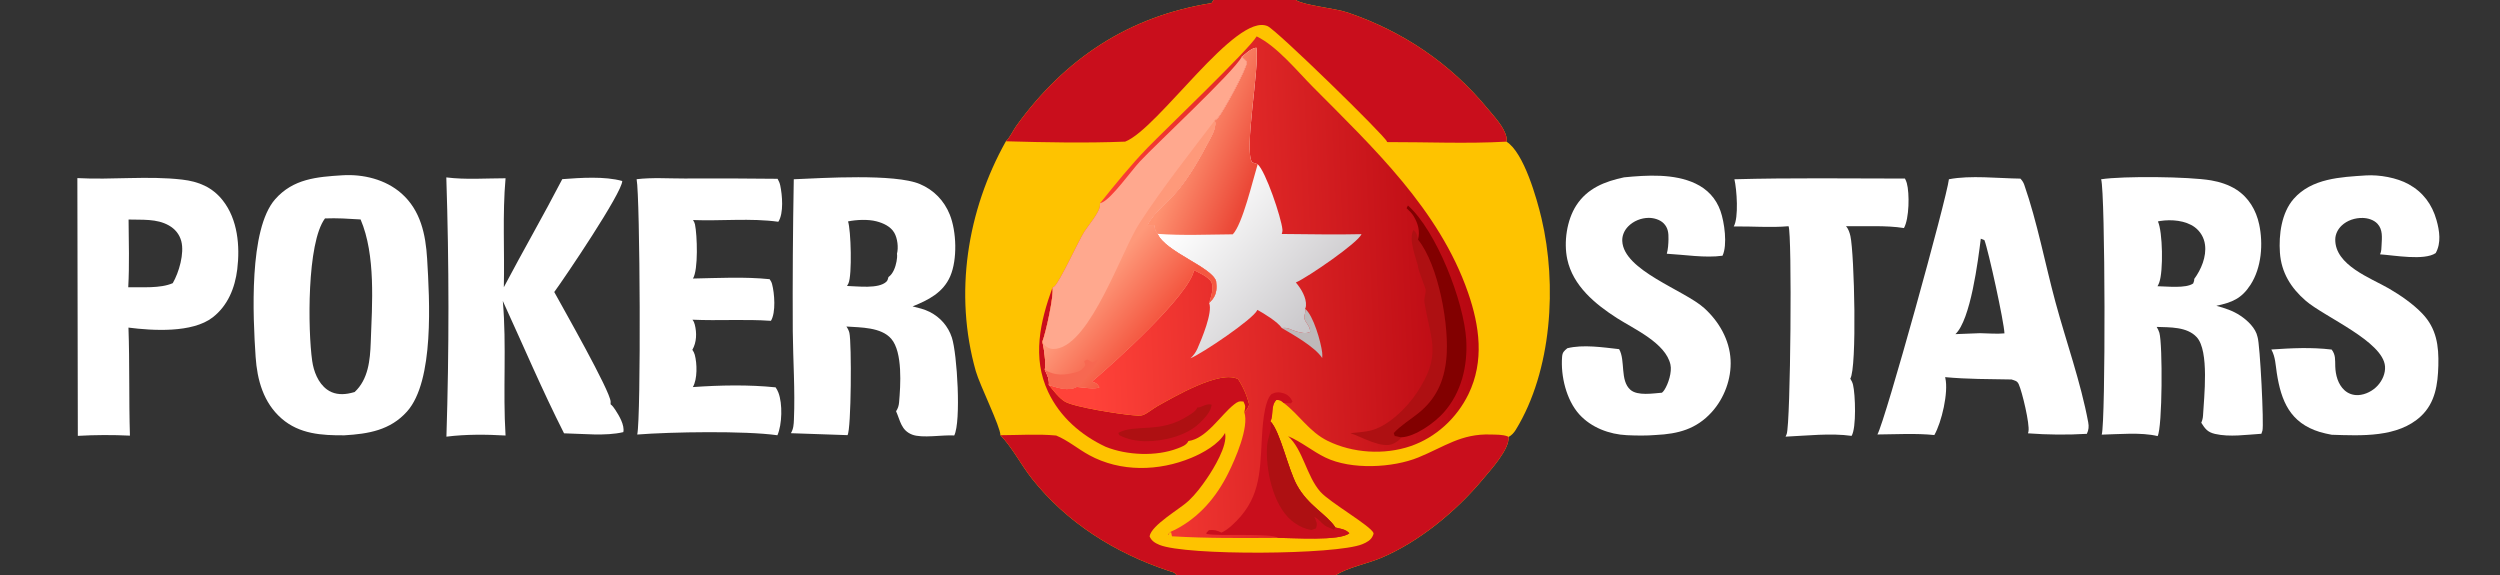 <svg xmlns="http://www.w3.org/2000/svg" width="326" height="75" viewBox="0 0 326 75" fill="none"><rect x="0" y="0" width="326" height="75" fill="#333333" stroke="none"/><path d="M226.166 23.375C233.57 23.173 240.999 23.282 248.406 23.284C248.506 23.473 248.591 23.673 248.648 23.878C249.018 25.206 248.968 28.511 248.275 29.738C245.893 29.355 243.155 29.549 240.727 29.492C241.03 29.854 241.196 30.341 241.296 30.795C241.805 33.115 242.17 47.989 241.276 49.374C241.434 49.617 241.564 49.885 241.633 50.167C241.942 51.432 242.085 55.809 241.448 56.838C238.731 56.453 235.596 56.816 232.841 56.94C232.894 56.828 232.942 56.714 232.984 56.597C233.495 55.175 233.701 30.491 233.227 29.498C230.904 29.709 228.426 29.492 226.078 29.531C226.747 28.398 226.476 24.684 226.166 23.375Z" fill="white"></path><path d="M308.522 22.875C310.283 22.768 312.538 23.167 314.086 24.021C315.96 25.054 317.134 26.637 317.715 28.683C318.115 30.088 318.354 31.677 317.614 33.002C316.134 34.014 312.212 33.29 310.358 33.166C310.546 32.786 310.538 32.348 310.559 31.932C310.608 30.977 310.729 29.941 310.026 29.183C309.548 28.668 308.789 28.439 308.103 28.421C307.115 28.395 306.066 28.731 305.345 29.423C304.861 29.889 304.529 30.525 304.518 31.205C304.46 34.592 309.156 36.253 311.506 37.617C313.02 38.496 314.669 39.633 315.875 40.898C317.726 42.841 318.031 45.09 317.96 47.677C317.894 50.107 317.563 52.512 315.7 54.263C312.69 57.093 307.883 56.809 304.056 56.693C303.536 56.591 303.001 56.484 302.496 56.329C298.63 55.141 297.458 52.309 296.891 48.622C296.733 47.6 296.715 46.567 296.215 45.637L296.181 45.575C298.842 45.396 301.391 45.264 304.049 45.583C304.584 46.279 304.491 46.946 304.517 47.772C304.552 48.892 304.862 50.099 305.715 50.882C306.207 51.333 306.84 51.551 307.505 51.521C308.462 51.477 309.447 50.957 310.075 50.251C310.668 49.583 311.074 48.679 311.007 47.775C310.766 44.518 303.11 41.329 300.667 39.218C298.732 37.546 297.483 35.541 297.302 32.953C297.139 30.618 297.501 27.754 299.097 25.932C301.445 23.25 305.231 23.089 308.522 22.875Z" fill="white"></path><path d="M211.777 23.125C214.76 22.832 218.303 22.62 221.074 23.926C222.643 24.665 223.763 25.861 224.346 27.5C224.86 28.945 225.286 31.939 224.616 33.346C222.371 33.662 219.634 33.212 217.35 33.087C217.516 32.507 217.56 31.793 217.57 31.19C217.585 30.407 217.526 29.714 216.941 29.123C216.461 28.638 215.67 28.41 215.004 28.41C214.01 28.409 212.993 28.823 212.3 29.539C211.813 30.043 211.513 30.717 211.543 31.424C211.703 35.274 219.615 37.815 222.225 40.171C224.152 41.911 225.538 44.307 225.669 46.936C225.792 49.39 224.85 51.938 223.199 53.752C221.185 55.965 218.828 56.581 215.937 56.721C214.697 56.827 213.391 56.806 212.148 56.749C209.86 56.644 207.495 55.754 205.938 54.032C204.244 52.157 203.499 49.026 203.697 46.531C203.744 45.929 203.949 45.771 204.38 45.409C206.441 44.896 209.036 45.296 211.133 45.529C211.986 47.01 211.215 49.617 212.61 50.833C213.546 51.648 215.559 51.295 216.723 51.208C216.843 51.102 216.947 50.981 217.034 50.847C217.563 50.032 218.039 48.505 217.827 47.546C217.202 44.715 213.055 42.897 210.834 41.468C207.996 39.642 205.115 37.274 204.372 33.806C203.897 31.586 204.304 28.704 205.549 26.782C207 24.541 209.279 23.657 211.777 23.125Z" fill="white"></path><path d="M254.138 23.374C256.961 22.829 260.558 23.258 263.458 23.292C263.684 23.524 263.856 23.787 263.963 24.095C265.663 28.97 266.676 34.384 268.032 39.396C269.425 44.54 271.339 49.86 272.305 55.078C272.405 55.62 272.37 56.068 272.124 56.572C269.565 56.721 267.007 56.699 264.451 56.506C264.477 56.426 264.495 56.347 264.511 56.265C264.703 55.33 263.682 51.051 263.241 50.1C263.03 49.645 262.755 49.643 262.307 49.484C259.421 49.434 256.516 49.448 253.642 49.179C253.649 49.204 253.656 49.229 253.661 49.255C253.664 49.27 253.667 49.285 253.67 49.299C254.102 51.168 253.187 55.076 252.238 56.73C249.822 56.48 247.243 56.638 244.814 56.655C245.83 54.878 253.863 25.839 254.138 23.374ZM258.296 31.124C257.941 33.973 256.969 41.715 254.985 43.572L258.187 43.447C259.219 43.457 260.362 43.573 261.38 43.471C261.343 42.052 259.285 32.63 258.767 31.312L258.296 31.124Z" fill="white"></path><path d="M273.988 23.375C276.868 22.937 285.432 23.024 288.331 23.521C289.47 23.717 290.637 24.094 291.615 24.721C293.226 25.752 294.198 27.406 294.594 29.251C295.141 31.801 294.907 34.91 293.465 37.138C292.293 38.947 291.064 39.433 289.013 39.876C290.133 40.184 291.154 40.506 292.129 41.154C293.07 41.777 294.147 42.785 294.382 43.935C294.705 44.821 295.239 55.429 295.021 56.158C294.979 56.295 294.937 56.43 294.883 56.564C292.94 56.683 290.739 57.022 288.836 56.582C287.872 56.359 287.545 55.92 287.046 55.126C287.176 54.826 287.255 54.53 287.273 54.203C287.402 51.804 288.109 45.76 286.451 43.966C285.176 42.587 282.955 42.695 281.23 42.628C281.373 42.867 281.507 43.125 281.583 43.395C282.019 44.935 281.977 55.743 281.355 56.866C279.189 56.346 276.313 56.626 274.066 56.678C274.585 54.891 274.533 25.171 273.988 23.375ZM281.392 28.875C282.018 30.208 282.108 35.363 281.566 36.833C281.504 37.002 281.436 37.174 281.337 37.324C282.537 37.34 285.043 37.638 285.991 36.963C286.053 36.779 286.153 36.572 286.126 36.376C287.03 35.158 287.749 33.449 287.53 31.898C287.501 31.674 287.449 31.455 287.375 31.241C287.302 31.028 287.208 30.824 287.094 30.629C286.979 30.434 286.847 30.253 286.696 30.085C286.545 29.916 286.38 29.765 286.199 29.63C284.986 28.735 283.147 28.59 281.692 28.815C281.591 28.831 281.491 28.851 281.392 28.875Z" fill="white"></path><path d="M158.236 0H168.976L169.027 0.034C170.046 0.702 174.101 1.075 175.741 1.636C182.967 4.106 189.121 8.263 193.977 14.156C194.821 15.181 196.129 16.529 196.436 17.86C196.483 18.064 196.496 18.268 196.442 18.471C198.719 19.878 200.423 25.963 201.016 28.483C203.051 37.119 202.39 48.325 197.659 56.045C197.433 56.415 197.106 56.781 196.715 56.979C196.863 58.588 194.348 61.306 193.332 62.527C189.889 66.668 184.959 70.74 179.948 72.807C178.22 73.521 175.723 74 174.192 75H153.416C153.159 74.587 152.866 74.592 152.419 74.444C145.444 72.13 139.068 68.155 134.512 62.346C133.146 60.604 131.963 58.301 130.453 56.751C130.462 55.657 127.76 50.218 127.244 48.398C124.387 38.306 126.101 27.481 131.167 18.423C131.708 17.934 132.093 17.017 132.537 16.404C138.882 7.628 147.209 2.12 157.989 0.403L158.236 0Z" fill="#FEC300"></path><path d="M144.181 58.264C140.952 56.746 138.216 54.369 136.677 51.104C134.562 46.621 135.634 41.952 137.232 37.526C137.462 38.494 136.362 43.44 135.924 44.543C136.172 45.524 136.384 47.233 136.244 48.24C136.581 48.917 136.839 49.427 136.772 50.209C137.36 50.906 138.079 51.902 138.864 52.367C140.115 53.107 146.061 54.007 147.64 54.139C148.026 54.171 148.667 54.257 149.035 54.123C149.645 53.902 150.317 53.298 150.902 52.973C153.067 51.773 159.11 48.196 161.444 49.438C162.073 50.357 162.651 51.682 162.895 52.769C162.734 53.186 162.615 53.463 162.254 53.749C162.408 53.068 162.451 52.983 162.149 52.358C161.58 52.285 161.38 52.385 160.922 52.745C159.174 54.114 157.316 57.209 154.965 57.509C154.726 58.052 154.098 58.267 153.578 58.467C150.768 59.549 146.953 59.379 144.181 58.264Z" fill="#C90E1C"></path><path d="M156.114 53.153C156.859 53.097 157.219 52.582 157.985 52.76C157.974 53.612 157.042 54.572 156.463 55.141C154.742 56.83 151.687 57.57 149.342 57.534C148.158 57.516 147.01 57.301 145.958 56.747L145.822 56.455C148.01 55.224 151.291 56.605 154.954 54.207C155.324 53.965 155.977 53.598 156.114 53.153Z" fill="#AE1012"></path><path d="M167.964 56.876C169.741 57.628 171.135 58.839 172.832 59.661C176.205 61.295 181.618 61.01 184.956 59.649C188.344 58.267 190.533 56.525 194.388 56.661C195.075 56.685 195.924 56.651 196.569 56.895C196.628 56.917 196.664 56.942 196.715 56.979C196.863 58.588 194.348 61.306 193.332 62.527C189.889 66.668 184.959 70.74 179.948 72.807C178.22 73.521 175.723 74 174.192 75H153.416C153.159 74.587 152.866 74.592 152.419 74.444C145.444 72.13 139.068 68.155 134.512 62.346C133.146 60.604 131.963 58.301 130.453 56.751C132.84 56.743 135.356 56.57 137.726 56.793C139.271 57.432 140.559 58.542 142.02 59.342C146.12 61.584 151.104 61.466 155.356 59.699C156.842 59.081 158.932 57.931 159.742 56.464L159.756 56.53C160.082 58.138 158.255 61.107 157.38 62.392C156.674 63.429 155.904 64.447 154.99 65.31C153.876 66.361 150.138 68.469 149.906 69.935C150.151 70.531 150.61 70.808 151.184 71.048C154.62 72.486 174.269 72.359 177.653 70.961C178.205 70.733 178.774 70.44 179.015 69.863C179.057 69.763 179.14 69.594 179.1 69.495C178.728 68.562 173.416 65.518 172.192 64.144C170.363 62.093 169.932 58.645 167.964 56.876Z" fill="#C90E1C"></path><path d="M158.236 0H168.976L169.027 0.034C170.046 0.702 174.101 1.075 175.741 1.636C182.967 4.106 189.121 8.263 193.977 14.156C194.821 15.181 196.129 16.529 196.436 17.86C196.483 18.064 196.496 18.268 196.442 18.471C191.307 18.76 186.025 18.517 180.874 18.529C180.866 18.5 180.858 18.471 180.848 18.442C180.581 17.693 166.523 3.958 165.299 3.412C161.153 1.565 151.049 16.793 146.723 18.468C141.579 18.673 136.313 18.569 131.167 18.423C131.708 17.934 132.093 17.017 132.537 16.404C138.882 7.628 147.209 2.12 157.989 0.403L158.236 0Z" fill="#C90E1C"></path><path d="M163.869 4.744C166.521 6.028 169.129 9.25 171.209 11.345C179.066 19.26 187.679 27.335 191.43 38.147C192.942 42.502 193.578 47.102 191.486 51.401C189.962 54.533 187.229 57.056 183.92 58.183C180.496 59.349 176.389 59.092 173.138 57.495C170.712 56.303 169.46 54.117 167.408 52.553C167.008 52.227 166.973 52.142 166.433 52.159C165.671 52.939 166.11 54.072 165.667 54.951L165.708 54.996C166.952 56.35 167.954 61.126 169.097 63.236C170.564 65.947 172.997 67.05 174.134 68.784C174.86 68.964 175.417 68.991 175.955 69.53C174.773 70.592 168.338 70.132 166.688 70.138C162.08 70.164 157.427 70.212 152.827 69.932L152.704 69.377L152.331 69.641L152.422 69.761C152.447 69.314 152.841 69.278 153.219 69.083C156.367 67.466 158.605 64.843 160.17 61.691C161.083 59.852 162.911 55.7 162.254 53.749C162.615 53.463 162.734 53.186 162.895 52.769C162.651 51.682 162.073 50.357 161.444 49.438C159.11 48.196 153.067 51.773 150.902 52.973C150.317 53.298 149.645 53.902 149.035 54.123C148.667 54.257 148.026 54.171 147.64 54.139C146.061 54.007 140.115 53.107 138.864 52.367C138.079 51.902 137.36 50.906 136.772 50.209C136.839 49.427 136.581 48.917 136.244 48.24C136.384 47.233 136.172 45.524 135.924 44.543C136.362 43.44 137.462 38.494 137.232 37.526C137.325 37.473 137.41 37.416 137.49 37.345C138.234 36.687 140.572 31.524 141.38 30.236C141.878 29.443 143.331 27.754 143.426 26.875C143.428 26.86 143.429 26.845 143.43 26.831C143.437 26.724 143.443 26.621 143.436 26.514C145.435 24.034 147.432 21.544 149.652 19.256C151.856 16.985 162.911 6.423 163.869 4.744Z" fill="url(#paint0_linear_531_2283)"></path><path d="M170.186 40.265C171.266 41.121 172.25 44.6 172.41 45.967C172.438 46.205 172.436 46.448 172.416 46.686C171.481 45.248 168.67 43.667 167.151 42.775C168.005 42.671 168.215 42.976 168.98 43.2C169.546 43.365 170.298 43.578 170.841 43.277C170.87 42.464 170.138 42.066 170.084 41.429C170.052 41.054 170.293 40.801 170.186 40.265Z" fill="#BEB9BA"></path><path d="M176.095 56.483C176.896 56.407 177.719 56.347 178.508 56.192C180.913 55.719 183.444 53.191 184.748 51.229C188.05 46.263 186.582 44.477 185.753 39.444C185.654 38.843 185.974 38.245 185.896 37.717C185.873 37.562 185.038 35.495 184.881 34.711L184.942 34.798C184.601 33.499 183.646 31.211 184.31 29.992C184.75 30.352 184.81 30.712 184.909 31.252C187.587 34.569 189.042 42.565 188.593 46.86C188.288 49.764 187.242 52.028 184.972 53.861C183.915 54.715 182.65 55.465 181.734 56.466L181.862 56.866L182.696 57.029C182.574 57.382 182.01 57.697 181.674 57.86C180.225 58.563 177.512 56.953 176.095 56.483Z" fill="#AE1012"></path><path d="M184.909 31.251C185.194 30.147 184.918 29.169 184.353 28.209C184.115 27.805 183.757 27.46 183.414 27.146L183.6 26.803C187.297 30.081 190.905 39.333 191.197 44.319C191.397 47.72 190.568 51.195 188.265 53.787C187.082 55.118 184.572 56.935 182.74 57.027C182.725 57.028 182.71 57.028 182.696 57.029L181.862 56.865L181.734 56.465C182.65 55.464 183.915 54.714 184.972 53.86C187.242 52.027 188.288 49.764 188.593 46.859C189.042 42.564 187.587 34.568 184.909 31.251Z" fill="#820000"></path><path d="M166.688 70.137C165.675 69.468 159.229 69.968 157.324 69.629L157.315 69.483L157.645 69.128C158.307 69.068 158.686 69.149 159.277 69.452C159.795 69.221 160.21 68.892 160.629 68.517C164.259 65.257 164.295 61.915 164.536 57.361C164.61 55.963 164.792 52.305 165.817 51.382C166.334 51.125 166.778 51.101 167.335 51.27C167.967 51.462 168.259 51.806 168.55 52.352L168.334 52.597L167.408 52.552C167.008 52.226 166.973 52.142 166.433 52.159C165.671 52.939 166.11 54.072 165.667 54.951L165.708 54.996C166.952 56.35 167.954 61.125 169.097 63.235C170.564 65.947 172.997 67.049 174.134 68.783C174.86 68.963 175.417 68.991 175.955 69.529C174.773 70.592 168.338 70.132 166.688 70.137Z" fill="#C90E1C"></path><path d="M174.134 68.784L173.912 69.092C173.899 69.084 173.886 69.075 173.873 69.067L173.814 69.03C173.485 68.824 173.081 68.76 172.762 68.531C172.248 68.162 171.991 67.687 171.387 67.398C171.653 68.041 171.851 68.242 171.591 68.915L171.021 69.113C170.044 68.956 169.174 68.508 168.414 67.877C165.97 65.846 165.014 61.144 165.228 58.117C165.293 57.201 165.802 56.196 165.711 55.3C165.701 55.199 165.692 55.099 165.675 55C165.673 54.983 165.67 54.967 165.667 54.951L165.708 54.996C166.952 56.35 167.954 61.126 169.097 63.236C170.564 65.947 172.997 67.05 174.134 68.784Z" fill="#AE1012"></path><path d="M161.911 7.425C162.488 6.978 163.11 6.302 163.833 6.216C164.26 8.899 162.185 19.607 163.275 21.17L164 21.417C165.045 22.327 167.094 28.409 167.23 29.94C167.246 30.128 167.202 30.333 167.142 30.511C170.602 30.528 174.084 30.623 177.542 30.533C177.097 31.657 170.499 36.171 169.035 36.809L168.976 36.835C169.647 37.611 170.393 38.824 170.296 39.898C170.284 40.032 170.247 40.145 170.186 40.264C170.293 40.801 170.052 41.054 170.084 41.429C170.138 42.065 170.87 42.464 170.841 43.276C170.298 43.578 169.546 43.365 168.98 43.199C168.215 42.975 168.005 42.67 167.151 42.775C166.605 41.959 164.825 40.882 163.964 40.407C163.96 40.418 163.955 40.429 163.95 40.44C163.425 41.615 156.703 46.138 155.229 46.722C155.638 46.358 155.931 45.95 156.151 45.449C156.707 44.178 158.155 40.742 157.678 39.516C157.829 39.363 157.971 39.202 158.106 39.035C158.664 38.327 158.689 37.538 158.581 36.681C158.052 34.827 151.962 32.85 150.953 30.495C150.601 30.085 150.587 29.865 150.483 29.348C150.194 29.367 149.918 29.371 149.629 29.347C150.434 27.673 152.435 26.227 153.633 24.762C155.095 22.976 156.364 20.81 157.434 18.764C157.878 17.915 158.699 16.657 158.402 15.707C158.562 15.599 158.729 15.468 158.855 15.322C159.506 14.568 162.644 8.842 162.583 8.11C162.566 7.903 162.082 7.574 161.911 7.425Z" fill="url(#paint1_linear_531_2283)"></path><path d="M161.911 7.425C162.488 6.978 163.11 6.302 163.833 6.216C164.26 8.899 162.185 19.607 163.275 21.17L164 21.417C163.36 23.495 162.04 29.21 160.757 30.555C157.531 30.583 154.169 30.734 150.953 30.495C150.601 30.085 150.587 29.865 150.483 29.348C150.194 29.367 149.918 29.371 149.629 29.347C150.434 27.673 152.435 26.227 153.633 24.762C155.095 22.976 156.364 20.81 157.434 18.764C157.878 17.915 158.699 16.657 158.402 15.707C158.562 15.599 158.729 15.468 158.855 15.322C159.506 14.568 162.644 8.842 162.583 8.11C162.566 7.903 162.082 7.574 161.911 7.425Z" fill="url(#paint2_linear_531_2283)"></path><path d="M161.911 7.425C162.082 7.574 162.566 7.903 162.583 8.11C162.644 8.842 159.506 14.568 158.855 15.322C158.729 15.469 158.562 15.6 158.402 15.707C158.699 16.658 157.878 17.916 157.434 18.764C156.364 20.81 155.095 22.976 153.633 24.762C152.435 26.227 150.434 27.674 149.629 29.348C149.918 29.371 150.194 29.367 150.483 29.348C150.587 29.865 150.601 30.086 150.953 30.495C151.962 32.85 158.052 34.828 158.581 36.682C158.689 37.539 158.664 38.328 158.106 39.035C157.971 39.203 157.829 39.363 157.678 39.516C157.909 38.646 158.334 37.614 157.954 36.744C157.4 36.001 156.507 35.643 155.701 35.237C155.05 38.544 145.166 47.406 142.389 49.766C142.953 49.95 143.028 50.001 143.364 50.489C142.893 50.825 141.063 50.5 140.404 50.452C139.266 51.071 137.919 50.544 136.772 50.209C136.839 49.427 136.581 48.917 136.244 48.24C136.384 47.233 136.172 45.524 135.924 44.543C136.362 43.44 137.462 38.494 137.232 37.526C137.325 37.473 137.41 37.416 137.49 37.345C138.234 36.687 140.572 31.524 141.38 30.236C141.878 29.442 143.331 27.754 143.426 26.875C143.428 26.86 143.429 26.845 143.43 26.831C143.437 26.724 143.443 26.621 143.436 26.514C143.546 26.476 143.648 26.432 143.753 26.383C144.997 25.809 147.526 22.26 148.631 21.07C150.71 18.832 160.963 9.292 161.911 7.425Z" fill="#FFA88E"></path><path d="M135.924 44.543C136.025 44.745 136.144 44.979 136.327 45.119C136.762 45.453 137.178 45.563 137.73 45.48C142.258 44.795 146.232 32.732 148.585 29.113C151.566 24.53 155.09 20.057 158.402 15.707C158.699 16.657 157.878 17.915 157.434 18.764C156.364 20.81 155.095 22.976 153.633 24.762C152.435 26.227 150.434 27.673 149.629 29.347C149.918 29.371 150.194 29.367 150.483 29.348C150.587 29.865 150.601 30.085 150.953 30.495C151.962 32.85 158.052 34.827 158.581 36.681C158.689 37.538 158.664 38.327 158.106 39.035C157.971 39.202 157.829 39.363 157.678 39.516C157.909 38.646 158.334 37.614 157.954 36.744C157.4 36 156.507 35.643 155.701 35.237C155.05 38.544 145.166 47.406 142.389 49.765C142.953 49.95 143.028 50 143.364 50.488C142.893 50.825 141.063 50.499 140.404 50.452C139.266 51.071 137.919 50.544 136.772 50.209C136.839 49.427 136.581 48.917 136.244 48.24C136.384 47.232 136.172 45.524 135.924 44.543Z" fill="url(#paint3_linear_531_2283)"></path><path d="M136.244 48.24C137.627 49.023 138.783 48.954 140.336 48.535C140.944 48.371 141.194 48.104 141.535 47.617L141.375 47.102L141.753 46.871L142.476 47.244L143.17 46.885C142.53 48.321 141.544 49.392 140.404 50.452C139.266 51.071 137.919 50.544 136.772 50.209C136.839 49.427 136.581 48.917 136.244 48.24Z" fill="#F76851"></path><path d="M83.016 23.369C85.022 23.125 87.223 23.281 89.252 23.277C93.3 23.254 97.348 23.267 101.396 23.315C101.552 23.578 101.676 23.866 101.74 24.166C102.011 25.429 102.218 27.803 101.495 28.918C97.902 28.42 94.013 28.837 90.368 28.694C90.486 28.864 90.581 29.049 90.624 29.253C90.915 30.636 91.075 35.19 90.361 36.321C93.666 36.256 97.068 36.071 100.359 36.406C100.5 36.594 100.613 36.801 100.674 37.029C100.998 38.24 101.194 40.746 100.529 41.836C97.14 41.599 93.696 41.842 90.292 41.689C90.454 41.886 90.535 42.075 90.598 42.321C90.876 43.395 90.849 44.642 90.282 45.615C90.42 45.806 90.531 46.021 90.594 46.248C90.908 47.395 90.956 49.438 90.348 50.475C93.851 50.224 97.648 50.15 101.141 50.51C101.288 50.726 101.409 50.956 101.504 51.2C102.062 52.635 101.991 55.35 101.375 56.757C97.156 56.159 87.536 56.317 83.096 56.663C83.6 54.398 83.469 25.707 83.016 23.369Z" fill="white"></path><path d="M10.088 23.224C14.604 23.473 19.259 22.901 23.749 23.419C25.896 23.666 27.683 24.4 29.049 26.134C31.003 28.615 31.309 32.081 30.939 35.113C30.642 37.542 29.71 39.855 27.732 41.388C25.08 43.442 19.908 43.125 16.751 42.718C16.918 47.404 16.796 52.114 16.943 56.808C14.678 56.697 12.414 56.706 10.149 56.836L10.088 23.224ZM16.766 28.627C16.788 31.566 16.887 34.529 16.723 37.463C18.528 37.417 20.879 37.642 22.526 36.925C23.334 35.541 24.063 33.035 23.64 31.45C23.397 30.537 22.826 29.852 22.012 29.393C20.424 28.498 18.538 28.685 16.766 28.627Z" fill="white"></path><path d="M58.199 23.133C60.693 23.453 63.405 23.248 65.925 23.246C65.506 27.937 65.812 32.739 65.699 37.452C68.19 32.728 70.861 28.104 73.321 23.361C75.663 23.184 78.859 22.96 81.142 23.603C81.133 25.127 73.641 36.219 72.274 38.079C73.367 40.082 79.596 51.015 79.627 52.385C79.629 52.496 79.63 52.605 79.619 52.716C79.88 52.919 80.055 53.169 80.235 53.443C80.727 54.191 81.472 55.438 81.282 56.348C78.993 56.901 75.926 56.551 73.55 56.504C70.682 50.845 68.213 45.009 65.566 39.248C66.081 45.058 65.557 50.961 65.924 56.791C63.401 56.646 60.721 56.622 58.213 56.941C58.571 45.672 58.566 34.402 58.199 23.133Z" fill="white"></path><path d="M103.508 23.375C107.268 23.22 116.68 22.617 119.95 23.999C121.771 24.769 123.118 26.159 123.854 27.992C124.73 30.174 124.859 33.818 123.914 36.015C122.993 38.156 121.049 39.139 119 39.952C119.747 40.138 120.528 40.318 121.219 40.666C122.603 41.364 123.639 42.538 124.123 44.017C124.818 46.136 125.342 54.974 124.433 56.784C122.898 56.687 120.246 57.18 118.944 56.674C117.504 56.114 117.403 54.864 116.848 53.629C117.092 53.27 117.204 52.892 117.241 52.463C117.43 50.288 117.731 45.93 116.218 44.177C114.901 42.651 112.216 42.708 110.372 42.578C110.548 42.829 110.693 43.113 110.762 43.413C111.062 44.719 111.01 55.97 110.518 56.743L103.131 56.489C103.476 55.928 103.501 55.341 103.528 54.703C103.689 50.887 103.414 47.014 103.378 43.194C103.345 36.587 103.389 29.981 103.508 23.375ZM110.583 28.873C110.965 29.959 111.132 35.892 110.636 36.955C110.581 37.072 110.523 37.183 110.454 37.291C111.798 37.319 114.567 37.706 115.584 36.733C115.762 36.563 115.785 36.357 115.855 36.127C116.475 35.693 116.774 34.811 116.909 34.088C116.967 33.777 117.014 33.401 116.965 33.086C117.178 32.291 117.034 31.083 116.62 30.361C116.141 29.526 115.178 29.09 114.282 28.859C113.182 28.577 111.686 28.645 110.583 28.873Z" fill="white"></path><path d="M44.624 22.858C47.343 22.682 50.273 23.389 52.351 25.224C54.847 27.428 55.508 30.567 55.698 33.753C56.012 39.033 56.651 49.659 53.077 53.661C50.887 56.114 48.016 56.58 44.903 56.765C41.959 56.783 39.051 56.608 36.719 54.577C34.351 52.514 33.532 49.55 33.332 46.521C32.987 41.317 32.419 29.896 35.889 25.971C38.239 23.312 41.318 23.065 44.624 22.858ZM42.378 28.483C39.998 31.671 40.143 43.094 40.709 47.062C40.905 48.434 41.481 49.943 42.639 50.791C43.446 51.382 44.407 51.489 45.371 51.327C45.667 51.275 45.958 51.206 46.246 51.12C48.024 49.468 48.261 46.966 48.345 44.656C48.527 39.628 49.009 33.267 47.021 28.616C45.47 28.519 43.933 28.418 42.378 28.483Z" fill="white"></path><defs><linearGradient id="paint0_linear_531_2283" x1="191.8" y1="33.134" x2="141.669" y2="35.165" gradientUnits="userSpaceOnUse"><stop stop-color="#B80711"></stop><stop offset="1" stop-color="#FF4239"></stop></linearGradient><linearGradient id="paint1_linear_531_2283" x1="171.271" y1="42.411" x2="154.794" y2="27.84" gradientUnits="userSpaceOnUse"><stop stop-color="#C9C7CA"></stop><stop offset="1" stop-color="white"></stop></linearGradient><linearGradient id="paint2_linear_531_2283" x1="161.662" y1="27.289" x2="152.712" y2="23.599" gradientUnits="userSpaceOnUse"><stop stop-color="#EB4837"></stop><stop offset="1" stop-color="#FE9271"></stop></linearGradient><linearGradient id="paint3_linear_531_2283" x1="150.298" y1="42.24" x2="143.52" y2="36.681" gradientUnits="userSpaceOnUse"><stop stop-color="#F45841"></stop><stop offset="1" stop-color="#FE997A"></stop></linearGradient></defs></svg>